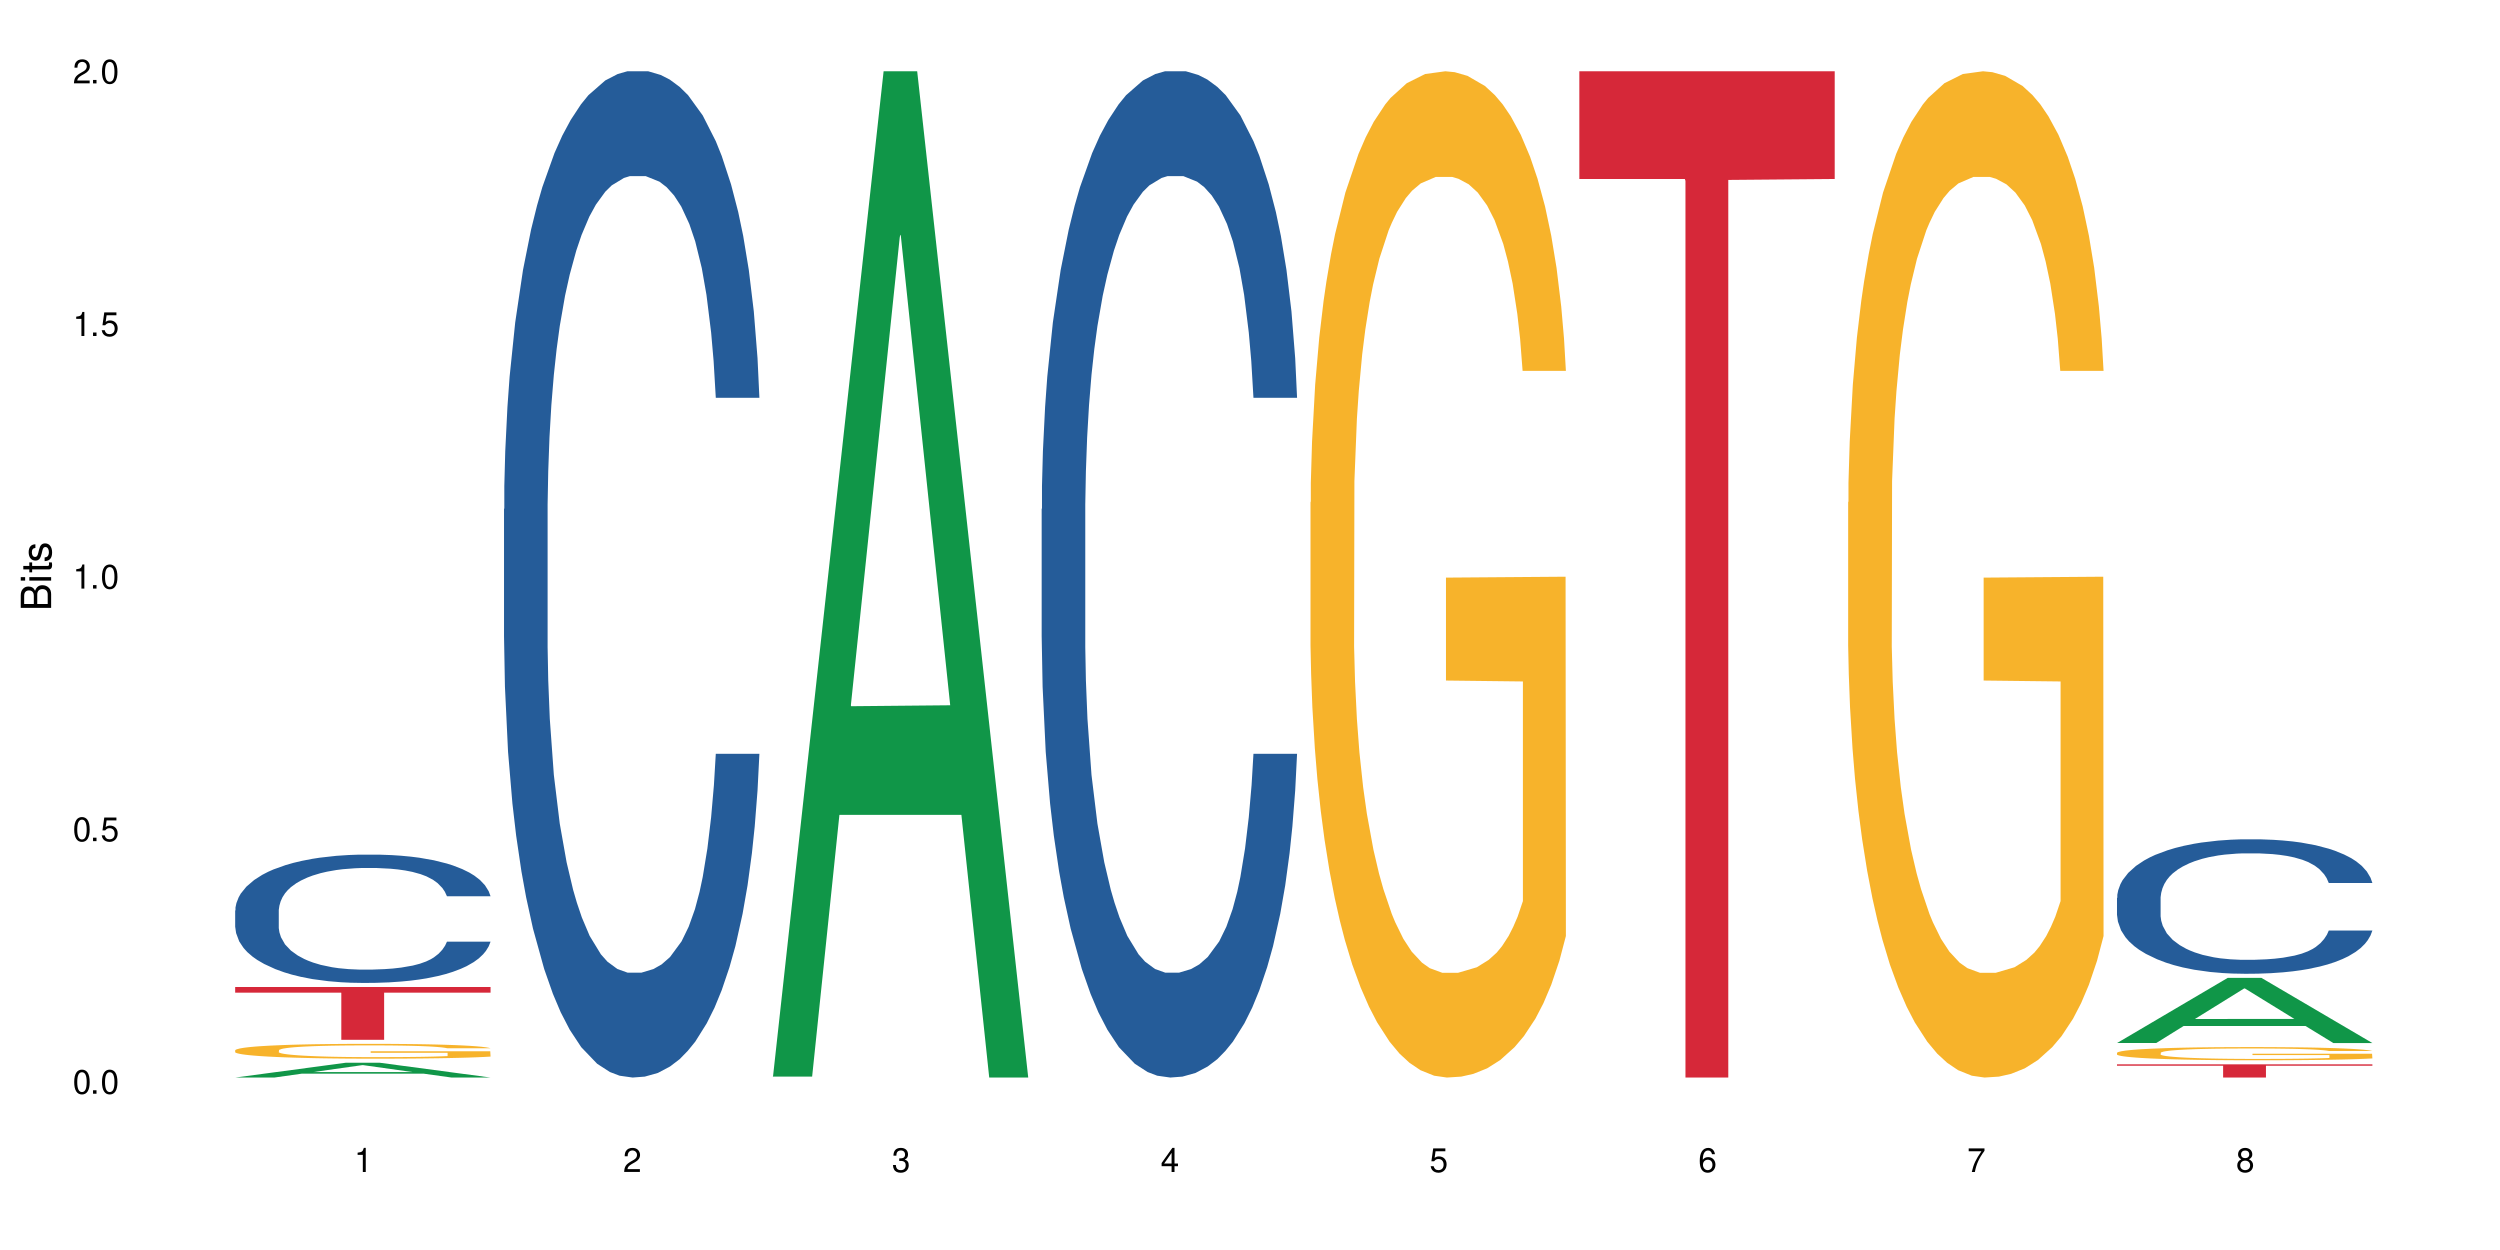 <?xml version="1.0" encoding="UTF-8"?>
<svg xmlns="http://www.w3.org/2000/svg" xmlns:xlink="http://www.w3.org/1999/xlink" width="720" height="360" viewBox="0 0 720 360">
<defs>
<g>
<g id="glyph-0-0">
</g>
<g id="glyph-0-1">
<path d="M 2.641 -6.938 C 2 -6.938 1.422 -6.656 1.078 -6.172 C 0.641 -5.562 0.406 -4.641 0.406 -3.359 C 0.406 -1.016 1.188 0.219 2.641 0.219 C 4.078 0.219 4.859 -1.016 4.859 -3.297 C 4.859 -4.641 4.656 -5.547 4.203 -6.172 C 3.844 -6.656 3.281 -6.938 2.641 -6.938 Z M 2.641 -6.188 C 3.547 -6.188 4 -5.25 4 -3.375 C 4 -1.406 3.562 -0.484 2.625 -0.484 C 1.734 -0.484 1.281 -1.438 1.281 -3.344 C 1.281 -5.25 1.734 -6.188 2.641 -6.188 Z M 2.641 -6.188 "/>
</g>
<g id="glyph-0-2">
<path d="M 1.828 -1 L 0.828 -1 L 0.828 0 L 1.828 0 Z M 1.828 -1 "/>
</g>
<g id="glyph-0-3">
<path d="M 4.562 -6.797 L 1.062 -6.797 L 0.547 -3.094 L 1.328 -3.094 C 1.719 -3.562 2.047 -3.734 2.578 -3.734 C 3.484 -3.734 4.062 -3.109 4.062 -2.094 C 4.062 -1.125 3.484 -0.531 2.578 -0.531 C 1.828 -0.531 1.375 -0.906 1.188 -1.672 L 0.328 -1.672 C 0.453 -1.109 0.547 -0.844 0.75 -0.594 C 1.125 -0.078 1.828 0.219 2.594 0.219 C 3.969 0.219 4.922 -0.781 4.922 -2.219 C 4.922 -3.562 4.031 -4.484 2.719 -4.484 C 2.25 -4.484 1.859 -4.359 1.469 -4.062 L 1.734 -5.969 L 4.562 -5.969 Z M 4.562 -6.797 "/>
</g>
<g id="glyph-0-4">
<path d="M 2.484 -4.938 L 2.484 0 L 3.328 0 L 3.328 -6.938 L 2.766 -6.938 C 2.469 -5.875 2.281 -5.734 0.984 -5.562 L 0.984 -4.938 Z M 2.484 -4.938 "/>
</g>
<g id="glyph-0-5">
<path d="M 4.859 -0.828 L 1.281 -0.828 C 1.359 -1.406 1.672 -1.781 2.5 -2.281 L 3.469 -2.828 C 4.406 -3.344 4.906 -4.062 4.906 -4.906 C 4.906 -5.484 4.672 -6.031 4.266 -6.406 C 3.859 -6.766 3.375 -6.938 2.719 -6.938 C 1.859 -6.938 1.219 -6.625 0.844 -6.031 C 0.609 -5.672 0.5 -5.234 0.484 -4.531 L 1.328 -4.531 C 1.359 -5.016 1.406 -5.281 1.531 -5.516 C 1.75 -5.938 2.188 -6.203 2.703 -6.203 C 3.469 -6.203 4.031 -5.641 4.031 -4.891 C 4.031 -4.344 3.719 -3.859 3.125 -3.516 L 2.234 -3 C 0.812 -2.172 0.406 -1.531 0.328 -0.016 L 4.859 -0.016 Z M 4.859 -0.828 "/>
</g>
<g id="glyph-0-6">
<path d="M 2.125 -3.188 L 2.578 -3.188 C 3.5 -3.188 3.984 -2.766 3.984 -1.922 C 3.984 -1.062 3.469 -0.531 2.594 -0.531 C 1.656 -0.531 1.203 -1 1.156 -2.016 L 0.312 -2.016 C 0.344 -1.453 0.438 -1.094 0.609 -0.781 C 0.953 -0.109 1.625 0.219 2.547 0.219 C 3.953 0.219 4.859 -0.625 4.859 -1.938 C 4.859 -2.828 4.516 -3.297 3.703 -3.594 C 4.344 -3.844 4.656 -4.328 4.656 -5.031 C 4.656 -6.219 3.875 -6.938 2.578 -6.938 C 1.203 -6.938 0.484 -6.172 0.453 -4.703 L 1.297 -4.703 C 1.312 -5.125 1.344 -5.359 1.453 -5.578 C 1.641 -5.969 2.062 -6.203 2.594 -6.203 C 3.344 -6.203 3.797 -5.75 3.797 -5 C 3.797 -4.516 3.609 -4.219 3.25 -4.047 C 3.016 -3.953 2.703 -3.922 2.125 -3.906 Z M 2.125 -3.188 "/>
</g>
<g id="glyph-0-7">
<path d="M 3.141 -1.672 L 3.141 0 L 3.984 0 L 3.984 -1.672 L 4.984 -1.672 L 4.984 -2.438 L 3.984 -2.438 L 3.984 -6.938 L 3.359 -6.938 L 0.266 -2.578 L 0.266 -1.672 Z M 3.141 -2.438 L 1 -2.438 L 3.141 -5.5 Z M 3.141 -2.438 "/>
</g>
<g id="glyph-0-8">
<path d="M 4.781 -5.125 C 4.609 -6.266 3.891 -6.938 2.844 -6.938 C 2.094 -6.938 1.422 -6.578 1.031 -5.953 C 0.594 -5.266 0.406 -4.422 0.406 -3.172 C 0.406 -2 0.578 -1.25 0.984 -0.641 C 1.359 -0.078 1.953 0.219 2.703 0.219 C 3.984 0.219 4.922 -0.75 4.922 -2.094 C 4.922 -3.375 4.062 -4.281 2.844 -4.281 C 2.172 -4.281 1.641 -4.031 1.281 -3.516 C 1.281 -5.234 1.828 -6.188 2.797 -6.188 C 3.391 -6.188 3.797 -5.797 3.938 -5.125 Z M 2.734 -3.531 C 3.547 -3.531 4.062 -2.953 4.062 -2.031 C 4.062 -1.156 3.484 -0.531 2.703 -0.531 C 1.922 -0.531 1.328 -1.188 1.328 -2.078 C 1.328 -2.938 1.906 -3.531 2.734 -3.531 Z M 2.734 -3.531 "/>
</g>
<g id="glyph-0-9">
<path d="M 4.984 -6.797 L 0.438 -6.797 L 0.438 -5.969 L 4.109 -5.969 C 2.5 -3.656 1.828 -2.234 1.328 0 L 2.219 0 C 2.594 -2.172 3.453 -4.047 4.984 -6.094 Z M 4.984 -6.797 "/>
</g>
<g id="glyph-0-10">
<path d="M 3.75 -3.656 C 4.469 -4.094 4.688 -4.438 4.688 -5.078 C 4.688 -6.172 3.844 -6.938 2.641 -6.938 C 1.438 -6.938 0.594 -6.172 0.594 -5.094 C 0.594 -4.438 0.812 -4.094 1.516 -3.656 C 0.734 -3.266 0.359 -2.703 0.359 -1.922 C 0.359 -0.656 1.281 0.219 2.641 0.219 C 3.984 0.219 4.922 -0.656 4.922 -1.922 C 4.922 -2.703 4.531 -3.266 3.75 -3.656 Z M 2.641 -6.188 C 3.359 -6.188 3.812 -5.75 3.812 -5.062 C 3.812 -4.406 3.344 -3.984 2.641 -3.984 C 1.922 -3.984 1.453 -4.406 1.453 -5.078 C 1.453 -5.75 1.922 -6.188 2.641 -6.188 Z M 2.641 -3.266 C 3.484 -3.266 4.062 -2.719 4.062 -1.906 C 4.062 -1.078 3.484 -0.531 2.625 -0.531 C 1.797 -0.531 1.219 -1.094 1.219 -1.906 C 1.219 -2.719 1.781 -3.266 2.641 -3.266 Z M 2.641 -3.266 "/>
</g>
<g id="glyph-1-0">
</g>
<g id="glyph-1-1">
<path d="M 0 -0.953 L 0 -4.891 C 0 -5.719 -0.234 -6.344 -0.734 -6.797 C -1.188 -7.234 -1.812 -7.469 -2.5 -7.469 C -3.547 -7.469 -4.188 -7 -4.625 -5.875 C -4.984 -6.688 -5.625 -7.094 -6.531 -7.094 C -7.172 -7.094 -7.734 -6.859 -8.141 -6.391 C -8.562 -5.922 -8.75 -5.344 -8.75 -4.5 L -8.75 -0.953 Z M -4.984 -2.062 L -7.766 -2.062 L -7.766 -4.219 C -7.766 -4.844 -7.688 -5.203 -7.453 -5.5 C -7.219 -5.812 -6.859 -5.969 -6.375 -5.969 C -5.891 -5.969 -5.531 -5.812 -5.297 -5.5 C -5.062 -5.203 -4.984 -4.844 -4.984 -4.219 Z M -0.984 -2.062 L -4 -2.062 L -4 -4.781 C -4 -5.766 -3.438 -6.359 -2.484 -6.359 C -1.547 -6.359 -0.984 -5.766 -0.984 -4.781 Z M -0.984 -2.062 "/>
</g>
<g id="glyph-1-2">
<path d="M -6.281 -1.797 L -6.281 -0.797 L 0 -0.797 L 0 -1.797 Z M -8.75 -1.797 L -8.75 -0.797 L -7.484 -0.797 L -7.484 -1.797 Z M -8.75 -1.797 "/>
</g>
<g id="glyph-1-3">
<path d="M -6.281 -3.047 L -6.281 -2.016 L -8.016 -2.016 L -8.016 -1.016 L -6.281 -1.016 L -6.281 -0.172 L -5.469 -0.172 L -5.469 -1.016 L -0.719 -1.016 C -0.078 -1.016 0.281 -1.453 0.281 -2.234 C 0.281 -2.5 0.25 -2.719 0.188 -3.047 L -0.641 -3.047 C -0.609 -2.906 -0.594 -2.766 -0.594 -2.562 C -0.594 -2.141 -0.719 -2.016 -1.156 -2.016 L -5.469 -2.016 L -5.469 -3.047 Z M -6.281 -3.047 "/>
</g>
<g id="glyph-1-4">
<path d="M -4.531 -5.25 C -5.766 -5.25 -6.469 -4.422 -6.469 -2.969 C -6.469 -1.516 -5.719 -0.562 -4.547 -0.562 C -3.562 -0.562 -3.094 -1.062 -2.734 -2.562 L -2.516 -3.484 C -2.344 -4.188 -2.094 -4.469 -1.641 -4.469 C -1.047 -4.469 -0.641 -3.875 -0.641 -3 C -0.641 -2.453 -0.797 -2 -1.062 -1.75 C -1.25 -1.594 -1.422 -1.531 -1.875 -1.469 L -1.875 -0.406 C -0.422 -0.453 0.281 -1.266 0.281 -2.922 C 0.281 -4.5 -0.5 -5.516 -1.719 -5.516 C -2.656 -5.516 -3.172 -4.984 -3.469 -3.734 L -3.703 -2.766 C -3.891 -1.953 -4.156 -1.609 -4.594 -1.609 C -5.188 -1.609 -5.547 -2.125 -5.547 -2.938 C -5.547 -3.75 -5.203 -4.172 -4.531 -4.203 Z M -4.531 -5.25 "/>
</g>
</g>
</defs>
<rect x="-72" y="-36" width="864" height="432" fill="rgb(100%, 100%, 100%)" fill-opacity="1"/>
<path fill-rule="nonzero" fill="rgb(6.275%, 58.824%, 28.235%)" fill-opacity="1" d="M 67.73 310.328 L 67.809 310.324 L 99.637 306.062 L 109.301 306.062 L 141.281 310.332 L 130.047 310.332 L 122.031 309.219 L 86.906 309.219 L 79.047 310.328 L 67.73 310.328 L 90.285 308.758 L 118.809 308.754 L 104.586 306.758 L 104.43 306.754 L 104.27 306.766 L 90.207 308.754 L 90.285 308.758 Z M 67.73 310.328 "/>
<path fill-rule="nonzero" fill="rgb(14.51%, 36.078%, 60%)" fill-opacity="1" d="M 67.73 262.219 L 67.82 262.184 L 67.82 261.371 L 68.09 260.09 L 68.719 258.469 L 69.344 257.352 L 70.961 255.359 L 73.203 253.438 L 75.535 251.949 L 77.238 251.07 L 78.766 250.395 L 82.262 249.145 L 84.504 248.504 L 86.926 247.93 L 89.887 247.355 L 92.039 247.02 L 96.883 246.477 L 100.469 246.242 L 103.25 246.141 L 109.262 246.141 L 112.848 246.273 L 115.449 246.445 L 118.32 246.715 L 120.742 247.02 L 124.957 247.762 L 128.727 248.707 L 130.43 249.246 L 133.121 250.293 L 135.184 251.309 L 136.617 252.188 L 138.234 253.438 L 139.668 254.957 L 140.746 256.68 L 141.281 258.129 L 128.727 258.129 L 128.098 256.781 L 127.379 255.73 L 126.035 254.348 L 124.688 253.367 L 122.805 252.387 L 121.102 251.746 L 118.77 251.105 L 116.707 250.699 L 114.555 250.395 L 112.488 250.191 L 108.543 249.992 L 103.969 249.992 L 102.266 250.059 L 98.766 250.328 L 96.883 250.566 L 94.191 251.039 L 92.309 251.477 L 90.066 252.152 L 88.539 252.727 L 86.656 253.605 L 85.312 254.383 L 83.785 255.496 L 82.891 256.34 L 82.082 257.285 L 81.363 258.402 L 80.828 259.582 L 80.469 260.832 L 80.289 262.047 L 80.289 267.285 L 80.469 268.5 L 80.918 269.918 L 82.082 271.977 L 83.785 273.77 L 85.762 275.188 L 87.645 276.199 L 88.719 276.672 L 90.156 277.215 L 92.398 277.887 L 95.629 278.562 L 97.512 278.836 L 100.383 279.105 L 103.34 279.238 L 107.289 279.238 L 110.785 279.105 L 113.117 278.938 L 115.539 278.664 L 118.859 278.09 L 120.922 277.551 L 122.715 276.91 L 124.062 276.266 L 124.957 275.727 L 126.305 274.68 L 127.379 273.531 L 128.188 272.348 L 128.727 271.199 L 141.281 271.199 L 140.746 272.551 L 139.938 273.871 L 139.129 274.848 L 137.875 276.031 L 136.441 277.078 L 134.375 278.262 L 132.672 279.035 L 130.43 279.883 L 128.367 280.523 L 126.125 281.098 L 122.805 281.773 L 120.652 282.109 L 118.32 282.414 L 115.539 282.684 L 112.043 282.922 L 108.273 283.055 L 104.777 283.09 L 101.008 283.023 L 98.227 282.887 L 94.551 282.582 L 89.977 281.977 L 86.656 281.332 L 84.055 280.691 L 81.812 280.016 L 79.301 279.105 L 76.074 277.617 L 74.098 276.469 L 72.754 275.523 L 71.23 274.207 L 70.152 273.023 L 68.898 271.133 L 68 268.734 L 67.73 266.879 Z M 67.73 262.219 "/>
<path fill-rule="nonzero" fill="rgb(96.863%, 70.196%, 16.863%)" fill-opacity="1" d="M 67.73 302.453 L 67.82 302.449 L 67.82 302.375 L 68.18 302.199 L 69.078 301.957 L 70.242 301.758 L 71.5 301.602 L 72.305 301.52 L 73.652 301.402 L 74.816 301.316 L 77.777 301.141 L 81.543 300.977 L 83.609 300.906 L 85.941 300.84 L 89.258 300.766 L 90.785 300.738 L 95.449 300.676 L 100.738 300.637 L 106.57 300.625 L 109.262 300.629 L 112.938 300.645 L 117.961 300.688 L 120.832 300.727 L 123.074 300.766 L 125.406 300.816 L 128.277 300.895 L 130.969 300.988 L 133.121 301.082 L 135.273 301.199 L 137.066 301.324 L 138.594 301.461 L 139.938 301.625 L 140.746 301.762 L 141.281 301.898 L 128.816 301.898 L 128.098 301.762 L 127.289 301.656 L 125.945 301.527 L 124.598 301.434 L 123.254 301.359 L 120.742 301.258 L 118.59 301.195 L 115.898 301.141 L 113.297 301.105 L 110.336 301.082 L 108.543 301.074 L 103.789 301.074 L 99.484 301.102 L 96.973 301.133 L 95.18 301.164 L 92.668 301.223 L 91.141 301.27 L 90.246 301.301 L 87.555 301.422 L 85.762 301.531 L 84.773 301.605 L 83.52 301.723 L 82.621 301.828 L 81.633 301.984 L 81.098 302.102 L 80.379 302.367 L 80.289 303.066 L 80.559 303.215 L 81.098 303.375 L 81.812 303.516 L 82.891 303.664 L 83.965 303.777 L 85.852 303.93 L 87.465 304.031 L 88.719 304.098 L 91.141 304.203 L 92.129 304.238 L 94.461 304.309 L 96.883 304.363 L 99.844 304.41 L 102.086 304.434 L 105.672 304.453 L 110.246 304.453 L 115.629 304.43 L 119.039 304.398 L 121.371 304.367 L 122.895 304.34 L 124.777 304.297 L 126.125 304.258 L 127.379 304.215 L 128.906 304.148 L 128.906 303.215 L 106.75 303.211 L 106.75 302.773 L 141.195 302.77 L 141.281 304.297 L 139.398 304.402 L 137.066 304.504 L 134.824 304.582 L 132.492 304.648 L 129.176 304.723 L 126.484 304.77 L 122.355 304.824 L 118.59 304.859 L 114.645 304.883 L 111.145 304.895 L 107.02 304.898 L 103.34 304.891 L 99.395 304.867 L 96.254 304.836 L 93.383 304.797 L 90.516 304.746 L 86.926 304.664 L 84.594 304.598 L 82.172 304.516 L 79.75 304.418 L 77.598 304.312 L 76.164 304.23 L 74.727 304.137 L 73.203 304.02 L 71.766 303.887 L 70.691 303.766 L 69.703 303.629 L 68.988 303.5 L 68.27 303.324 L 67.91 303.184 L 67.73 303.062 Z M 67.73 302.453 "/>
<path fill-rule="nonzero" fill="rgb(83.922%, 15.686%, 22.353%)" fill-opacity="1" d="M 67.73 284.254 L 141.281 284.254 L 141.281 285.883 L 110.629 285.895 L 110.629 299.461 L 98.297 299.461 L 98.297 285.91 L 98.117 285.883 L 67.73 285.883 Z M 67.73 284.254 "/>
<path fill-rule="nonzero" fill="rgb(14.51%, 36.078%, 60%)" fill-opacity="1" d="M 145.156 146.621 L 145.242 146.355 L 145.242 140 L 145.512 129.934 L 146.141 117.215 L 146.77 108.477 L 148.383 92.844 L 150.625 77.746 L 152.957 66.09 L 154.664 59.203 L 156.188 53.902 L 159.684 44.102 L 161.93 39.07 L 164.352 34.566 L 167.309 30.062 L 169.461 27.414 L 174.305 23.176 L 177.895 21.32 L 180.676 20.527 L 186.684 20.527 L 190.273 21.586 L 192.875 22.91 L 195.742 25.031 L 198.164 27.414 L 202.383 33.242 L 206.148 40.66 L 207.852 44.898 L 210.543 53.109 L 212.605 61.055 L 214.043 67.945 L 215.656 77.746 L 217.094 89.668 L 218.168 103.176 L 218.707 114.566 L 206.148 114.566 L 205.52 103.973 L 204.805 95.758 L 203.457 84.898 L 202.113 77.215 L 200.23 69.535 L 198.523 64.5 L 196.191 59.469 L 194.129 56.289 L 191.977 53.902 L 189.914 52.316 L 185.969 50.727 L 181.391 50.727 L 179.688 51.254 L 176.191 53.375 L 174.305 55.23 L 171.613 58.938 L 169.73 62.383 L 167.488 67.68 L 165.965 72.184 L 164.082 79.07 L 162.734 85.164 L 161.211 93.906 L 160.312 100.527 L 159.508 107.945 L 158.789 116.688 L 158.25 125.957 L 157.891 135.762 L 157.711 145.297 L 157.711 186.355 L 157.891 195.895 L 158.34 207.02 L 159.508 223.18 L 161.211 237.219 L 163.184 248.344 L 165.066 256.293 L 166.145 260 L 167.578 264.238 L 169.82 269.535 L 173.051 274.836 L 174.934 276.953 L 177.805 279.074 L 180.766 280.133 L 184.711 280.133 L 188.211 279.074 L 190.543 277.75 L 192.965 275.629 L 196.281 271.125 L 198.344 266.887 L 200.141 261.855 L 201.484 256.82 L 202.383 252.582 L 203.727 244.371 L 204.805 235.363 L 205.609 226.094 L 206.148 217.086 L 218.707 217.086 L 218.168 227.684 L 217.359 238.012 L 216.555 245.695 L 215.297 254.969 L 213.863 263.18 L 211.801 272.449 L 210.094 278.543 L 207.852 285.168 L 205.789 290.199 L 203.547 294.703 L 200.23 300 L 198.074 302.648 L 195.742 305.035 L 192.965 307.152 L 189.465 309.008 L 185.699 310.066 L 182.199 310.332 L 178.434 309.801 L 175.652 308.742 L 171.973 306.359 L 167.398 301.59 L 164.082 296.559 L 161.48 291.523 L 159.238 286.227 L 156.727 279.074 L 153.496 267.418 L 151.523 258.41 L 150.176 250.992 L 148.652 240.664 L 147.574 231.391 L 146.32 216.555 L 145.422 197.746 L 145.156 183.18 Z M 145.156 146.621 "/>
<path fill-rule="nonzero" fill="rgb(6.275%, 58.824%, 28.235%)" fill-opacity="1" d="M 222.578 310.059 L 222.656 309.789 L 254.48 20.527 L 264.148 20.527 L 296.129 310.332 L 284.895 310.332 L 276.879 234.684 L 241.75 234.684 L 233.895 310.059 L 222.578 310.059 L 245.129 203.391 L 273.656 203.117 L 259.434 67.875 L 259.273 67.602 L 259.117 68.418 L 245.051 203.117 L 245.129 203.391 Z M 222.578 310.059 "/>
<path fill-rule="nonzero" fill="rgb(14.51%, 36.078%, 60%)" fill-opacity="1" d="M 300 146.621 L 300.09 146.355 L 300.09 140 L 300.359 129.934 L 300.988 117.215 L 301.617 108.477 L 303.23 92.844 L 305.473 77.746 L 307.805 66.09 L 309.508 59.203 L 311.035 53.902 L 314.531 44.102 L 316.773 39.07 L 319.195 34.566 L 322.156 30.062 L 324.309 27.414 L 329.152 23.176 L 332.742 21.32 L 335.52 20.527 L 341.531 20.527 L 345.117 21.586 L 347.719 22.91 L 350.59 25.031 L 353.012 27.414 L 357.227 33.242 L 360.996 40.66 L 362.699 44.898 L 365.391 53.109 L 367.453 61.055 L 368.891 67.945 L 370.504 77.746 L 371.938 89.668 L 373.016 103.176 L 373.555 114.566 L 360.996 114.566 L 360.367 103.973 L 359.648 95.758 L 358.305 84.898 L 356.961 77.215 L 355.074 69.535 L 353.371 64.5 L 351.039 59.469 L 348.977 56.289 L 346.824 53.902 L 344.762 52.316 L 340.812 50.727 L 336.238 50.727 L 334.535 51.254 L 331.035 53.375 L 329.152 55.23 L 326.461 58.938 L 324.578 62.383 L 322.336 67.68 L 320.812 72.184 L 318.926 79.07 L 317.582 85.164 L 316.059 93.906 L 315.16 100.527 L 314.352 107.945 L 313.637 116.688 L 313.098 125.957 L 312.738 135.762 L 312.559 145.297 L 312.559 186.355 L 312.738 195.895 L 313.188 207.02 L 314.352 223.18 L 316.059 237.219 L 318.031 248.344 L 319.914 256.293 L 320.992 260 L 322.426 264.238 L 324.668 269.535 L 327.898 274.836 L 329.781 276.953 L 332.652 279.074 L 335.609 280.133 L 339.559 280.133 L 343.055 279.074 L 345.387 277.75 L 347.809 275.629 L 351.129 271.125 L 353.191 266.887 L 354.984 261.855 L 356.332 256.82 L 357.227 252.582 L 358.574 244.371 L 359.648 235.363 L 360.457 226.094 L 360.996 217.086 L 373.555 217.086 L 373.016 227.684 L 372.207 238.012 L 371.402 245.695 L 370.145 254.969 L 368.711 263.18 L 366.645 272.449 L 364.941 278.543 L 362.699 285.168 L 360.637 290.199 L 358.395 294.703 L 355.074 300 L 352.922 302.648 L 350.59 305.035 L 347.809 307.152 L 344.312 309.008 L 340.543 310.066 L 337.047 310.332 L 333.277 309.801 L 330.5 308.742 L 326.82 306.359 L 322.246 301.59 L 318.926 296.559 L 316.324 291.523 L 314.082 286.227 L 311.57 279.074 L 308.344 267.418 L 306.371 258.41 L 305.023 250.992 L 303.5 240.664 L 302.422 231.391 L 301.168 216.555 L 300.27 197.746 L 300 183.18 Z M 300 146.621 "/>
<path fill-rule="nonzero" fill="rgb(96.863%, 70.196%, 16.863%)" fill-opacity="1" d="M 377.426 144.652 L 377.516 144.387 L 377.516 139.094 L 377.871 127.184 L 378.77 110.777 L 379.938 97.277 L 381.191 86.691 L 382 81.133 L 383.344 73.195 L 384.512 67.371 L 387.469 55.461 L 391.238 44.348 L 393.301 39.582 L 395.633 35.082 L 398.953 30.055 L 400.477 28.203 L 405.141 23.965 L 410.434 21.32 L 416.262 20.527 L 418.953 20.789 L 422.633 21.848 L 427.656 24.762 L 430.527 27.406 L 432.77 30.055 L 435.102 33.496 L 437.969 38.789 L 440.66 45.141 L 442.812 51.492 L 444.969 59.43 L 446.762 67.902 L 448.285 77.164 L 449.633 88.281 L 450.438 97.543 L 450.977 106.805 L 438.508 106.805 L 437.789 97.543 L 436.984 90.398 L 435.637 81.664 L 434.293 75.312 L 432.949 70.281 L 430.438 63.402 L 428.281 59.168 L 425.594 55.461 L 422.992 53.078 L 420.031 51.492 L 418.238 50.961 L 413.484 50.961 L 409.176 52.816 L 406.664 54.934 L 404.871 57.051 L 402.359 61.02 L 400.836 64.195 L 399.938 66.312 L 397.246 74.516 L 395.453 81.93 L 394.469 86.957 L 393.211 94.898 L 392.312 102.043 L 391.328 112.629 L 390.789 120.57 L 390.07 138.566 L 389.98 186.207 L 390.25 196.262 L 390.789 207.113 L 391.508 216.641 L 392.582 226.699 L 393.66 234.375 L 395.543 244.695 L 397.156 251.578 L 398.414 256.078 L 400.836 263.223 L 401.82 265.605 L 404.156 270.367 L 406.574 274.074 L 409.535 277.25 L 411.777 278.836 L 415.367 280.16 L 419.941 280.16 L 425.324 278.574 L 428.73 276.457 L 431.062 274.34 L 432.59 272.484 L 434.473 269.574 L 435.816 266.926 L 437.074 264.016 L 438.598 259.516 L 438.598 196.262 L 416.441 195.996 L 416.441 166.355 L 450.887 166.09 L 450.977 269.574 L 449.094 276.719 L 446.762 283.602 L 444.52 288.895 L 442.188 293.395 L 438.867 298.422 L 436.176 301.598 L 432.051 305.305 L 428.281 307.688 L 424.336 309.273 L 420.84 310.066 L 416.711 310.332 L 413.035 309.805 L 409.086 308.215 L 405.949 306.098 L 403.078 303.453 L 400.207 300.012 L 396.621 294.453 L 394.289 289.953 L 391.867 284.395 L 389.445 277.777 L 387.293 270.633 L 385.855 265.074 L 384.422 258.723 L 382.895 250.781 L 381.461 241.785 L 380.383 233.578 L 379.398 224.316 L 378.68 215.582 L 377.961 203.672 L 377.605 194.145 L 377.426 185.941 Z M 377.426 144.652 "/>
<path fill-rule="nonzero" fill="rgb(83.922%, 15.686%, 22.353%)" fill-opacity="1" d="M 454.848 20.527 L 528.398 20.527 L 528.398 51.547 L 497.746 51.82 L 497.746 310.332 L 485.414 310.332 L 485.414 52.094 L 485.234 51.547 L 454.848 51.547 Z M 454.848 20.527 "/>
<path fill-rule="nonzero" fill="rgb(96.863%, 70.196%, 16.863%)" fill-opacity="1" d="M 532.27 144.652 L 532.359 144.387 L 532.359 139.094 L 532.719 127.184 L 533.617 110.777 L 534.781 97.277 L 536.039 86.691 L 536.844 81.133 L 538.191 73.195 L 539.355 67.371 L 542.316 55.461 L 546.086 44.348 L 548.148 39.582 L 550.48 35.082 L 553.797 30.055 L 555.324 28.203 L 559.988 23.965 L 565.281 21.32 L 571.109 20.527 L 573.801 20.789 L 577.48 21.848 L 582.5 24.762 L 585.371 27.406 L 587.613 30.055 L 589.945 33.496 L 592.816 38.789 L 595.508 45.141 L 597.66 51.492 L 599.812 59.43 L 601.609 67.902 L 603.133 77.164 L 604.477 88.281 L 605.285 97.543 L 605.824 106.805 L 593.355 106.805 L 592.637 97.543 L 591.832 90.398 L 590.484 81.664 L 589.141 75.312 L 587.793 70.281 L 585.281 63.402 L 583.129 59.168 L 580.438 55.461 L 577.836 53.078 L 574.879 51.492 L 573.082 50.961 L 568.328 50.961 L 564.023 52.816 L 561.512 54.934 L 559.719 57.051 L 557.207 61.02 L 555.684 64.195 L 554.785 66.312 L 552.094 74.516 L 550.301 81.93 L 549.312 86.957 L 548.059 94.898 L 547.16 102.043 L 546.176 112.629 L 545.637 120.57 L 544.918 138.566 L 544.828 186.207 L 545.098 196.262 L 545.637 207.113 L 546.355 216.641 L 547.43 226.699 L 548.508 234.375 L 550.391 244.695 L 552.004 251.578 L 553.262 256.078 L 555.684 263.223 L 556.668 265.605 L 559 270.367 L 561.422 274.074 L 564.383 277.25 L 566.625 278.836 L 570.215 280.16 L 574.789 280.16 L 580.168 278.574 L 583.578 276.457 L 585.91 274.34 L 587.434 272.484 L 589.32 269.574 L 590.664 266.926 L 591.922 264.016 L 593.445 259.516 L 593.445 196.262 L 571.289 195.996 L 571.289 166.355 L 605.734 166.09 L 605.824 269.574 L 603.941 276.719 L 601.609 283.602 L 599.363 288.895 L 597.031 293.395 L 593.715 298.422 L 591.023 301.598 L 586.898 305.305 L 583.129 307.688 L 579.184 309.273 L 575.684 310.066 L 571.559 310.332 L 567.883 309.805 L 563.934 308.215 L 560.797 306.098 L 557.926 303.453 L 555.055 300.012 L 551.465 294.453 L 549.133 289.953 L 546.711 284.395 L 544.289 277.777 L 542.137 270.633 L 540.703 265.074 L 539.266 258.723 L 537.742 250.781 L 536.309 241.785 L 535.23 233.578 L 534.246 224.316 L 533.527 215.582 L 532.809 203.672 L 532.449 194.145 L 532.27 185.941 Z M 532.27 144.652 "/>
<path fill-rule="nonzero" fill="rgb(6.275%, 58.824%, 28.235%)" fill-opacity="1" d="M 609.695 300.379 L 609.773 300.359 L 641.598 281.617 L 651.266 281.617 L 683.246 300.398 L 672.008 300.398 L 663.996 295.496 L 628.867 295.496 L 621.012 300.379 L 609.695 300.379 L 632.246 293.469 L 660.773 293.449 L 646.551 284.688 L 646.391 284.668 L 646.234 284.723 L 632.168 293.449 L 632.246 293.469 Z M 609.695 300.379 "/>
<path fill-rule="nonzero" fill="rgb(14.51%, 36.078%, 60%)" fill-opacity="1" d="M 609.695 258.582 L 609.785 258.547 L 609.785 257.699 L 610.055 256.352 L 610.68 254.652 L 611.309 253.484 L 612.922 251.398 L 615.164 249.379 L 617.5 247.824 L 619.203 246.902 L 620.727 246.195 L 624.227 244.887 L 626.469 244.211 L 628.891 243.609 L 631.852 243.008 L 634.004 242.656 L 638.848 242.09 L 642.434 241.84 L 645.215 241.734 L 651.223 241.734 L 654.812 241.875 L 657.414 242.055 L 660.285 242.336 L 662.707 242.656 L 666.922 243.434 L 670.688 244.426 L 672.395 244.992 L 675.086 246.09 L 677.148 247.148 L 678.582 248.07 L 680.195 249.379 L 681.633 250.973 L 682.707 252.777 L 683.246 254.301 L 670.688 254.301 L 670.062 252.883 L 669.344 251.785 L 667.996 250.336 L 666.652 249.309 L 664.77 248.281 L 663.066 247.609 L 660.734 246.938 L 658.668 246.512 L 656.516 246.195 L 654.453 245.98 L 650.508 245.77 L 645.934 245.77 L 644.227 245.84 L 640.73 246.125 L 638.848 246.371 L 636.156 246.867 L 634.273 247.328 L 632.027 248.035 L 630.504 248.637 L 628.621 249.559 L 627.273 250.371 L 625.75 251.539 L 624.852 252.422 L 624.047 253.414 L 623.328 254.582 L 622.789 255.82 L 622.43 257.133 L 622.254 258.406 L 622.254 263.891 L 622.43 265.164 L 622.879 266.652 L 624.047 268.812 L 625.75 270.688 L 627.723 272.172 L 629.605 273.234 L 630.684 273.73 L 632.117 274.297 L 634.363 275.004 L 637.59 275.711 L 639.473 275.996 L 642.344 276.277 L 645.305 276.422 L 649.25 276.422 L 652.75 276.277 L 655.082 276.102 L 657.504 275.82 L 660.82 275.215 L 662.887 274.652 L 664.68 273.977 L 666.023 273.305 L 666.922 272.738 L 668.266 271.641 L 669.344 270.438 L 670.152 269.199 L 670.688 267.996 L 683.246 267.996 L 682.707 269.414 L 681.902 270.793 L 681.094 271.82 L 679.84 273.059 L 678.402 274.156 L 676.34 275.395 L 674.637 276.207 L 672.395 277.094 L 670.332 277.766 L 668.086 278.367 L 664.77 279.074 L 662.617 279.43 L 660.285 279.746 L 657.504 280.031 L 654.004 280.277 L 650.238 280.418 L 646.738 280.453 L 642.973 280.383 L 640.191 280.242 L 636.516 279.926 L 631.941 279.285 L 628.621 278.613 L 626.02 277.941 L 623.777 277.234 L 621.266 276.277 L 618.035 274.723 L 616.062 273.52 L 614.719 272.527 L 613.191 271.148 L 612.117 269.906 L 610.859 267.926 L 609.965 265.414 L 609.695 263.465 Z M 609.695 258.582 "/>
<path fill-rule="nonzero" fill="rgb(96.863%, 70.196%, 16.863%)" fill-opacity="1" d="M 609.695 303.191 L 609.785 303.188 L 609.785 303.117 L 610.145 302.961 L 611.039 302.746 L 612.207 302.566 L 613.461 302.43 L 614.27 302.355 L 615.613 302.25 L 616.781 302.176 L 619.742 302.02 L 623.508 301.875 L 625.57 301.812 L 627.902 301.75 L 631.223 301.684 L 632.746 301.66 L 637.41 301.605 L 642.703 301.57 L 648.535 301.559 L 651.223 301.562 L 654.902 301.578 L 659.926 301.617 L 662.797 301.652 L 665.039 301.684 L 667.371 301.73 L 670.242 301.801 L 672.93 301.883 L 675.086 301.969 L 677.238 302.07 L 679.031 302.184 L 680.555 302.305 L 681.902 302.449 L 682.707 302.57 L 683.246 302.691 L 670.777 302.691 L 670.062 302.57 L 669.254 302.477 L 667.91 302.363 L 666.562 302.281 L 665.219 302.215 L 662.707 302.125 L 660.555 302.066 L 657.863 302.02 L 655.262 301.988 L 652.301 301.969 L 650.508 301.961 L 645.754 301.961 L 641.449 301.984 L 638.938 302.012 L 637.141 302.039 L 634.629 302.094 L 633.105 302.133 L 632.207 302.16 L 629.52 302.27 L 627.723 302.367 L 626.738 302.434 L 625.48 302.535 L 624.586 302.629 L 623.598 302.77 L 623.059 302.875 L 622.344 303.109 L 622.254 303.734 L 622.52 303.867 L 623.059 304.008 L 623.777 304.133 L 624.852 304.266 L 625.93 304.367 L 627.812 304.504 L 629.43 304.594 L 630.684 304.652 L 633.105 304.746 L 634.094 304.777 L 636.426 304.84 L 638.848 304.887 L 641.805 304.93 L 644.047 304.949 L 647.637 304.969 L 652.211 304.969 L 657.594 304.949 L 661 304.918 L 663.332 304.891 L 664.859 304.867 L 666.742 304.828 L 668.086 304.793 L 669.344 304.758 L 670.867 304.699 L 670.867 303.867 L 648.715 303.863 L 648.715 303.477 L 683.156 303.473 L 683.246 304.828 L 681.363 304.922 L 679.031 305.012 L 676.789 305.082 L 674.457 305.141 L 671.137 305.207 L 668.445 305.25 L 664.32 305.297 L 660.555 305.328 L 656.605 305.352 L 653.109 305.359 L 648.98 305.363 L 645.305 305.359 L 641.359 305.336 L 638.219 305.309 L 635.348 305.273 L 632.477 305.23 L 628.891 305.156 L 626.559 305.098 L 624.137 305.023 L 621.715 304.938 L 619.562 304.844 L 618.125 304.77 L 616.691 304.688 L 615.164 304.582 L 613.73 304.465 L 612.656 304.355 L 611.668 304.234 L 610.949 304.121 L 610.234 303.965 L 609.875 303.84 L 609.695 303.73 Z M 609.695 303.191 "/>
<path fill-rule="nonzero" fill="rgb(83.922%, 15.686%, 22.353%)" fill-opacity="1" d="M 609.695 306.527 L 683.246 306.527 L 683.246 306.938 L 652.594 306.938 L 652.594 310.332 L 640.258 310.332 L 640.258 306.941 L 640.082 306.938 L 609.695 306.938 Z M 609.695 306.527 "/>
<g fill="rgb(0%, 0%, 0%)" fill-opacity="1">
<use xlink:href="#glyph-0-1" x="20.965" y="314.993"/>
<use xlink:href="#glyph-0-2" x="25.965" y="314.993"/>
<use xlink:href="#glyph-0-1" x="28.965" y="314.993"/>
</g>
<g fill="rgb(0%, 0%, 0%)" fill-opacity="1">
<use xlink:href="#glyph-0-1" x="20.965" y="242.251"/>
<use xlink:href="#glyph-0-2" x="25.965" y="242.251"/>
<use xlink:href="#glyph-0-3" x="28.965" y="242.251"/>
</g>
<g fill="rgb(0%, 0%, 0%)" fill-opacity="1">
<use xlink:href="#glyph-0-4" x="20.965" y="169.509"/>
<use xlink:href="#glyph-0-2" x="25.965" y="169.509"/>
<use xlink:href="#glyph-0-1" x="28.965" y="169.509"/>
</g>
<g fill="rgb(0%, 0%, 0%)" fill-opacity="1">
<use xlink:href="#glyph-0-4" x="20.965" y="96.767"/>
<use xlink:href="#glyph-0-2" x="25.965" y="96.767"/>
<use xlink:href="#glyph-0-3" x="28.965" y="96.767"/>
</g>
<g fill="rgb(0%, 0%, 0%)" fill-opacity="1">
<use xlink:href="#glyph-0-5" x="20.965" y="24.024"/>
<use xlink:href="#glyph-0-2" x="25.965" y="24.024"/>
<use xlink:href="#glyph-0-1" x="28.965" y="24.024"/>
</g>
<g fill="rgb(0%, 0%, 0%)" fill-opacity="1">
<use xlink:href="#glyph-0-4" x="102.008" y="337.532"/>
</g>
<g fill="rgb(0%, 0%, 0%)" fill-opacity="1">
<use xlink:href="#glyph-0-5" x="179.43" y="337.532"/>
</g>
<g fill="rgb(0%, 0%, 0%)" fill-opacity="1">
<use xlink:href="#glyph-0-6" x="256.855" y="337.532"/>
</g>
<g fill="rgb(0%, 0%, 0%)" fill-opacity="1">
<use xlink:href="#glyph-0-7" x="334.277" y="337.532"/>
</g>
<g fill="rgb(0%, 0%, 0%)" fill-opacity="1">
<use xlink:href="#glyph-0-3" x="411.699" y="337.532"/>
</g>
<g fill="rgb(0%, 0%, 0%)" fill-opacity="1">
<use xlink:href="#glyph-0-8" x="489.125" y="337.532"/>
</g>
<g fill="rgb(0%, 0%, 0%)" fill-opacity="1">
<use xlink:href="#glyph-0-9" x="566.547" y="337.532"/>
</g>
<g fill="rgb(0%, 0%, 0%)" fill-opacity="1">
<use xlink:href="#glyph-0-10" x="643.969" y="337.532"/>
</g>
<g fill="rgb(0%, 0%, 0%)" fill-opacity="1">
<use xlink:href="#glyph-1-1" x="14.725" y="176.012"/>
<use xlink:href="#glyph-1-2" x="14.725" y="168.012"/>
<use xlink:href="#glyph-1-3" x="14.725" y="165.012"/>
<use xlink:href="#glyph-1-4" x="14.725" y="162.012"/>
</g>
</svg>
